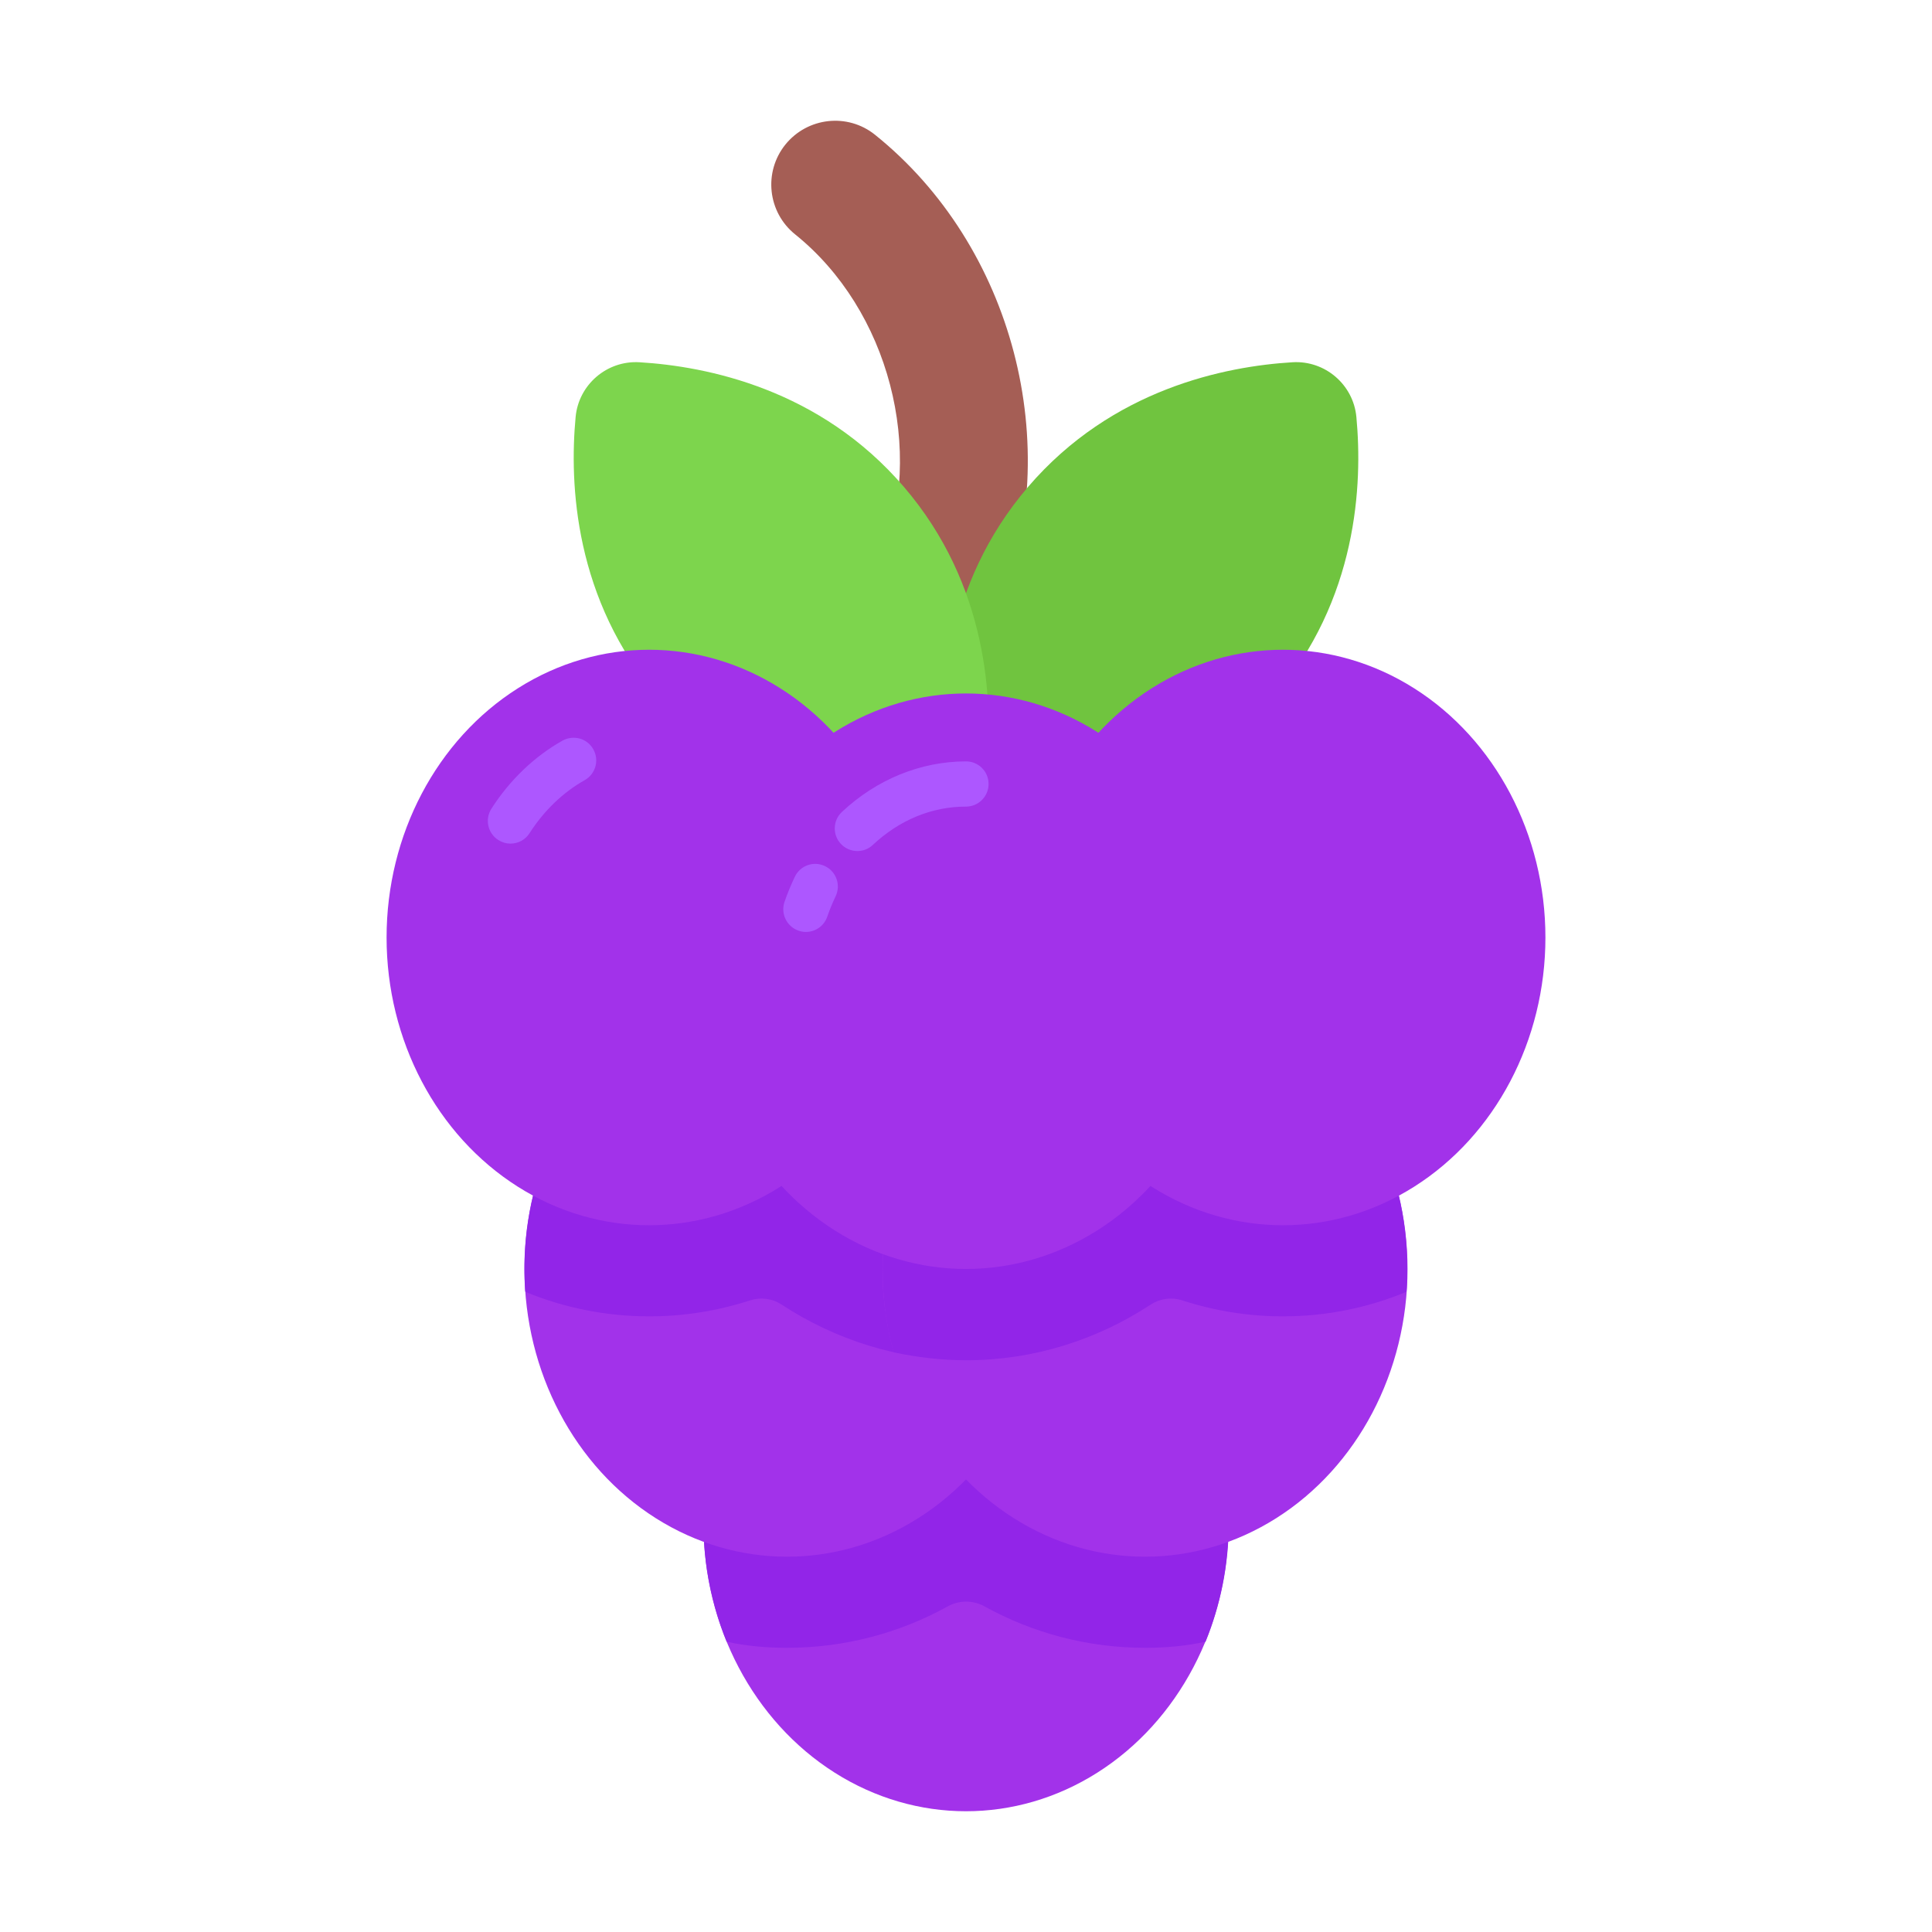 <svg enable-background="new 0 0 32 32" height="512" viewBox="0 0 32 32" width="512" xmlns="http://www.w3.org/2000/svg"><g id="Layer_22"><path d="m15.573 10.762c-.131 0-.264-.024-.394-.076-.542-.218-.805-.833-.587-1.375.742-1.848.131-4.181-1.422-5.429-.455-.366-.528-1.031-.162-1.487.366-.453 1.03-.529 1.486-.162 2.286 1.836 3.153 5.145 2.061 7.866-.166.413-.563.663-.982.663z" fill="#a55e55"/><path d="m15.656 12.713c.05.537.519.939 1.058.907 1.114-.067 2.99-.441 4.382-2.066 1.392-1.624 1.474-3.536 1.37-4.647-.05-.537-.519-.939-1.057-.907-1.114.067-2.99.441-4.382 2.066-1.392 1.624-1.475 3.536-1.371 4.647z" fill="#70c43f"/><path d="m16.344 12.713c-.05.537-.519.939-1.058.907-1.114-.067-2.99-.441-4.382-2.066-1.392-1.624-1.474-3.536-1.37-4.647.05-.537.519-.939 1.057-.907 1.114.067 2.99.441 4.382 2.066 1.392 1.624 1.475 3.536 1.371 4.647z" fill="#7dd54d"/><ellipse cx="16" cy="25.234" fill="#a232ea" rx="4.348" ry="4.766"/><path d="m18.868 21.661c-.767-.747-1.766-1.191-2.866-1.191s-2.099.444-2.866 1.191c-.908.858-1.484 2.14-1.484 3.573 0 .696.141 1.362.384 1.958.323.071.656.101.999.101.956 0 1.864-.245 2.662-.686.192-.106.417-.106.61 0 .798.441 1.706.686 2.662.686.343 0 .676-.03.999-.101.242-.595.384-1.262.384-1.958 0-1.433-.575-2.715-1.484-3.573z" fill="#9225e8"/><ellipse cx="13.035" cy="21.018" fill="#a232ea" rx="4.348" ry="4.766"/><path d="m16.224 17.776c-.797-.939-1.928-1.524-3.189-1.524-1.07 0-2.039.424-2.795 1.12-1.029.941-1.654 2.404-1.541 4.017.002.003.005.006.007.01.636.262 1.332.404 2.049.404.581 0 1.141-.094 1.667-.264.18-.058.369-.033.527.071.889.582 1.938.92 3.054.92.414 0 .807-.05 1.201-.131.121-.434.182-.898.182-1.383-.001-1.252-.445-2.392-1.162-3.24z" fill="#9225e8"/><ellipse cx="18.965" cy="21.018" fill="#a232ea" rx="4.348" ry="4.766"/><path d="m21.765 17.382c-.757-.706-1.726-1.13-2.796-1.13-1.262 0-2.392.585-3.189 1.524-.717.848-1.161 1.988-1.161 3.24 0 .484.061.949.182 1.383.384.081.787.131 1.201.131 1.117 0 2.165-.337 3.054-.92.158-.103.347-.129.527-.071.526.17 1.085.264 1.667.264.717 0 1.403-.141 2.039-.404.003-.004.005-.007.007-.01.111-1.612-.503-3.076-1.531-4.007z" fill="#9225e8"/><g fill="#a232ea"><ellipse cx="10.751" cy="15.528" rx="4.348" ry="4.766"/><ellipse cx="21.249" cy="15.528" rx="4.348" ry="4.766"/><ellipse cx="16" cy="16.252" rx="4.348" ry="4.766"/></g><path d="m9.317 12.267c-.466.262-.873.652-1.178 1.128-.111.174-.061.406.114.518.063.04.132.06.202.06.124 0 .245-.061.316-.173.239-.373.555-.677.913-.878.181-.102.245-.33.143-.511-.1-.182-.327-.244-.51-.144z" fill="#ad57ff"/><path d="m16 12.611c-.749 0-1.479.297-2.055.837-.151.141-.159.378-.018.529.074.079.174.119.274.119.092 0 .184-.033.256-.102.443-.414.977-.634 1.542-.634.207 0 .375-.168.375-.375s-.167-.374-.374-.374z" fill="#ad57ff"/><path d="m13.665 14.346c-.187-.091-.411-.011-.5.176-.064.134-.122.273-.171.416-.067.195.037.409.232.477.041.014.082.021.122.021.156 0 .301-.098.354-.253.04-.115.086-.228.138-.336.09-.188.012-.411-.175-.501z" fill="#ad57ff"/></g></svg>